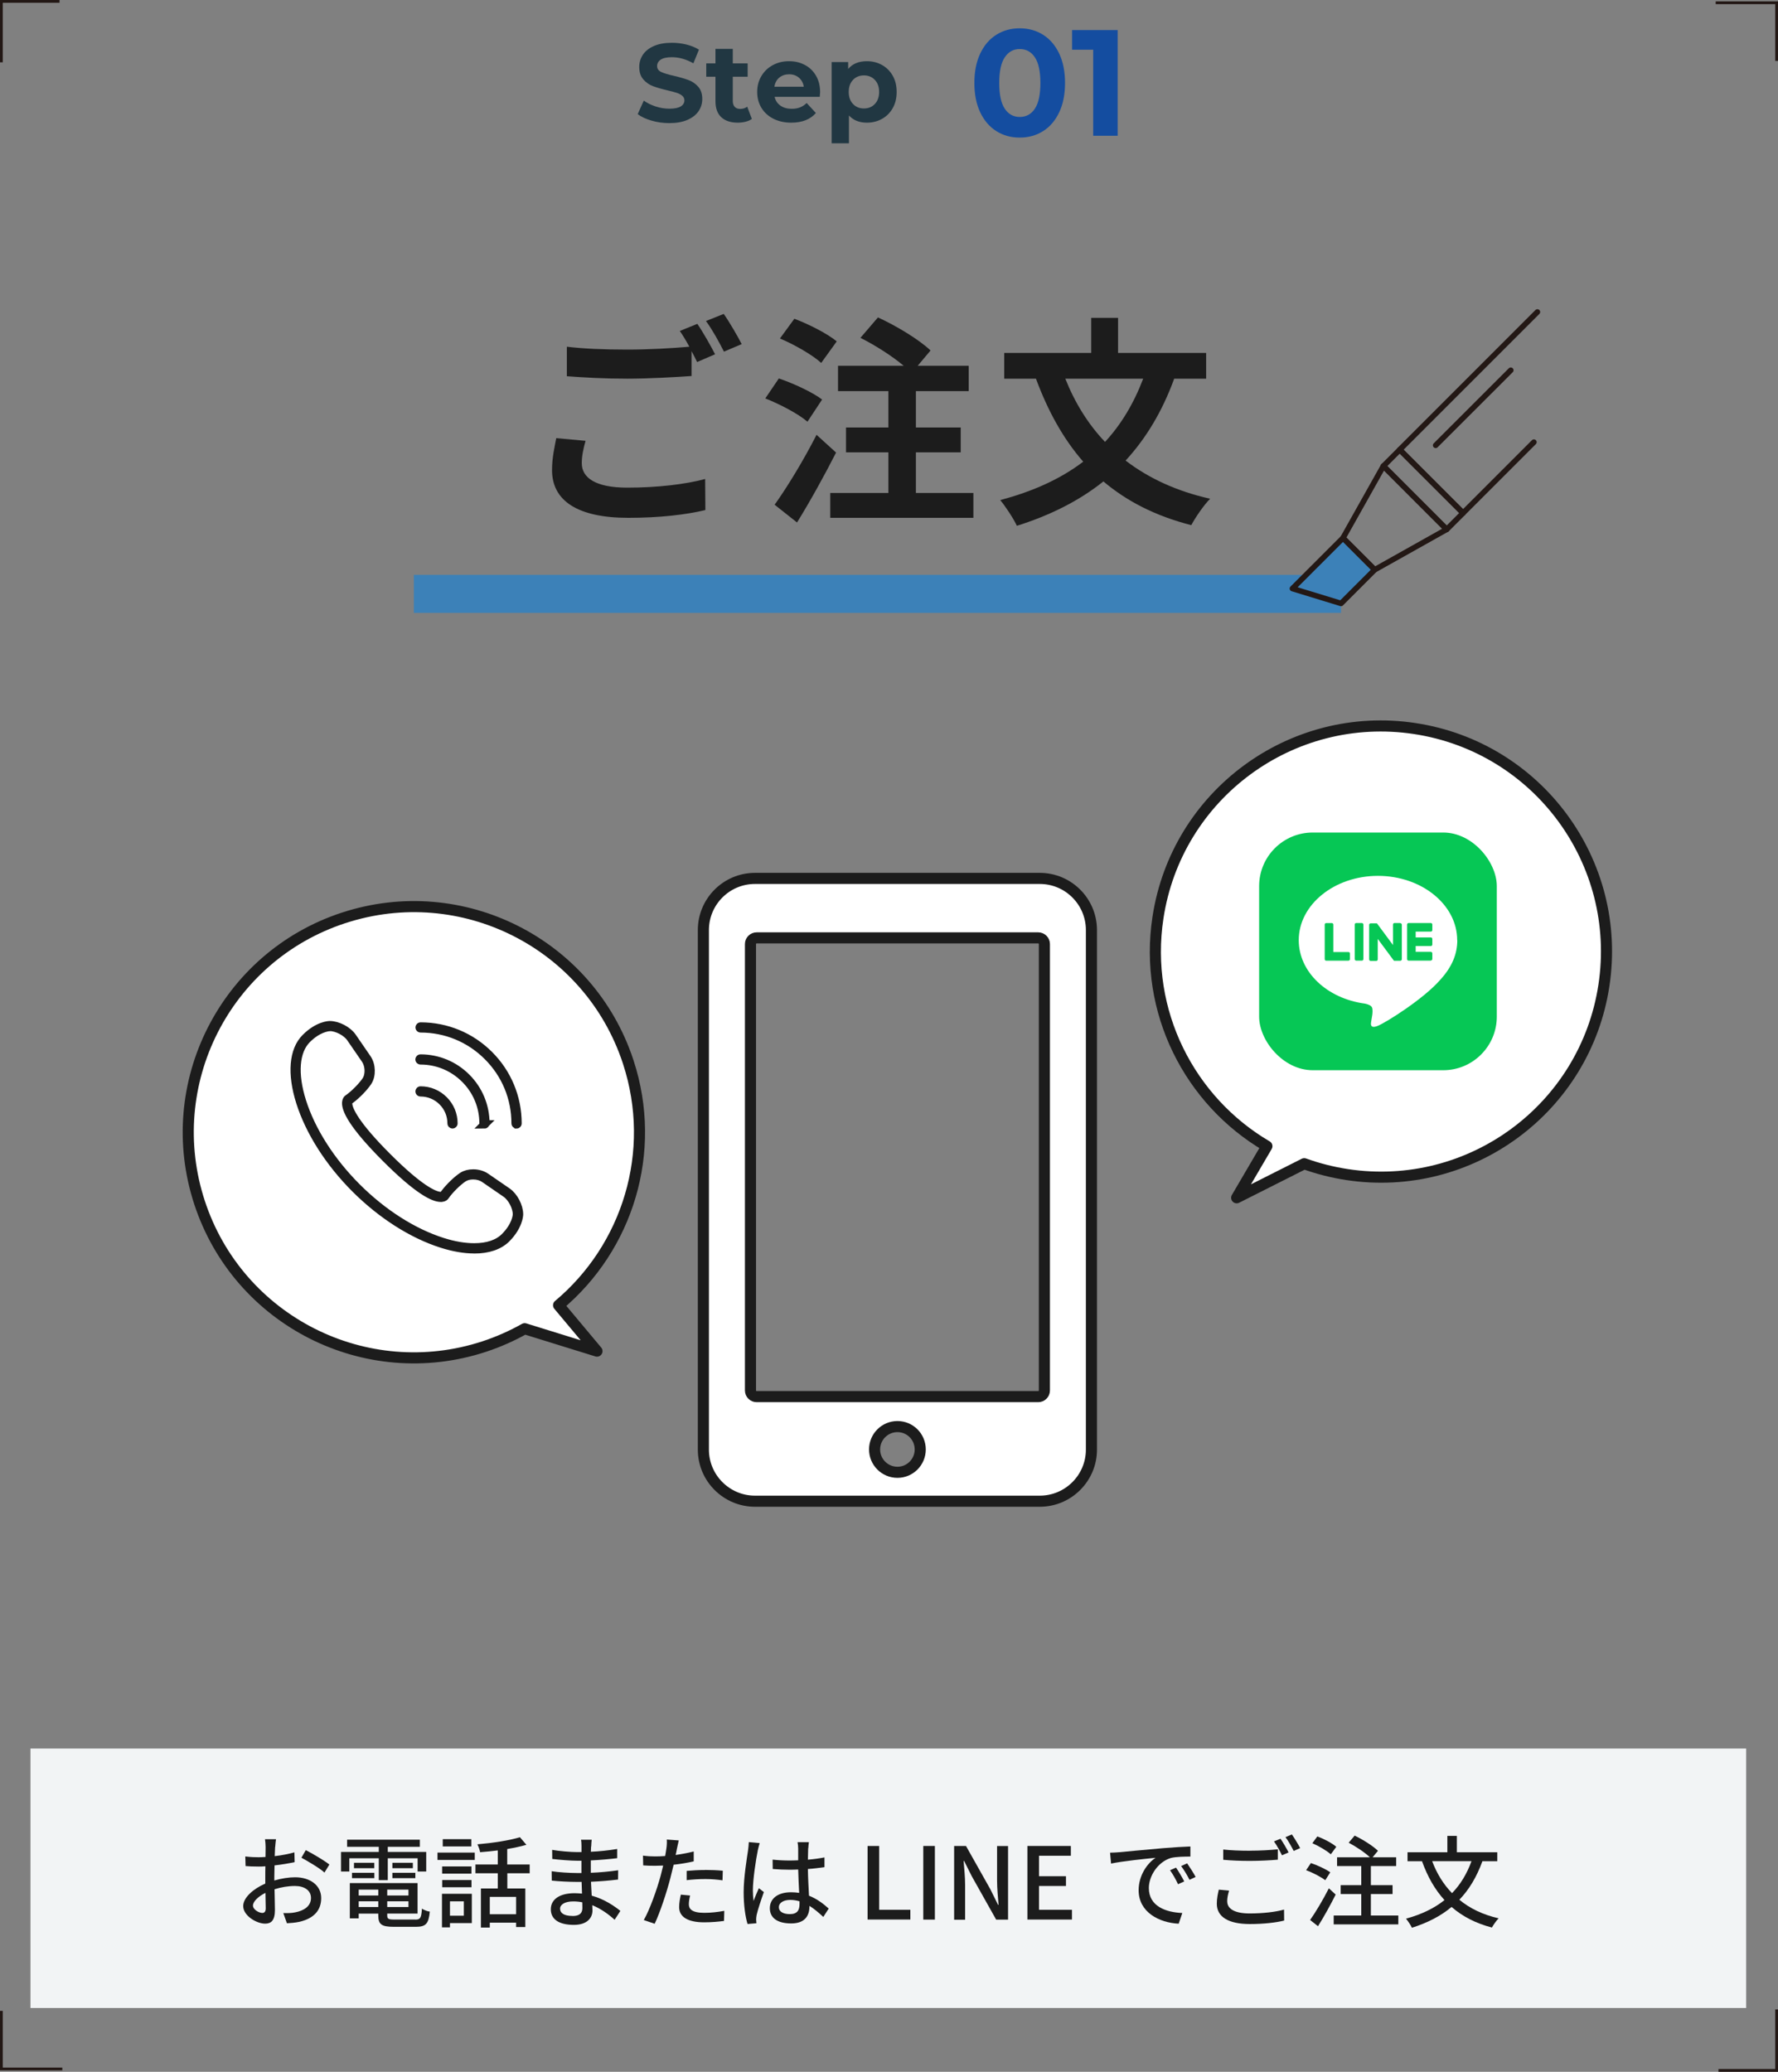 <?xml version="1.0" encoding="UTF-8"?>
<svg id="_レイヤー_2" data-name="レイヤー_2" xmlns="http://www.w3.org/2000/svg" width="320.5" height="373.41" viewBox="0 0 320.5 373.41">
  <rect x="0" y="0" width="320.5" height="373.41" fill="#808080" stroke="none"/>
  <defs>
    <style>
      .cls-1, .cls-2 {
        fill: #3c81b8;
      }

      .cls-3 {
        fill: #144da0;
      }

      .cls-4, .cls-5, .cls-6 {
        fill: #fff;
      }

      .cls-5, .cls-6 {
        stroke-width: 2px;
      }

      .cls-5, .cls-6, .cls-7 {
        stroke: #1c1c1c;
      }

      .cls-5, .cls-7, .cls-8 {
        stroke-miterlimit: 10;
      }

      .cls-9, .cls-7 {
        fill: #1c1c1c;
      }

      .cls-10 {
        fill: #213742;
      }

      .cls-6, .cls-2, .cls-11 {
        stroke-linejoin: round;
      }

      .cls-2, .cls-11, .cls-8 {
        stroke: #231815;
      }

      .cls-11 {
        stroke-linecap: round;
      }

      .cls-11, .cls-8 {
        fill: none;
      }

      .cls-7 {
        stroke-width: 1.5px;
      }

      .cls-12 {
        fill: #06c755;
      }

      .cls-13 {
        fill: #f2f4f5;
      }

      .cls-8 {
        stroke-width: .5px;
      }
    </style>
  </defs>
  <g id="_レイヤー_1-2" data-name="レイヤー_1">
    <g>
      <path class="cls-6" d="M255.02,131.31c-22.2-3.37-42.93,11.9-46.29,34.1-2.57,16.94,5.72,33.01,19.64,41.17l-5.45,9.3,12.18-6.14c2.46.89,5.05,1.55,7.73,1.96,22.2,3.37,42.93-11.9,46.29-34.1,3.37-22.2-11.9-42.93-34.1-46.29Z"/>
      <path class="cls-6" d="M61.93,165.44c21.34-7,44.31,4.62,51.31,25.95,5.34,16.28-.16,33.5-12.55,43.86l6.92,8.27-13.03-4.04c-2.28,1.28-4.72,2.37-7.3,3.22-21.34,7-44.31-4.62-51.31-25.95-7-21.34,4.62-44.31,25.95-51.31Z"/>
      <g>
        <path class="cls-10" d="M117.44,21.74c-1.03-.3-1.86-.69-2.49-1.17l1.1-2.44c.6.44,1.31.79,2.14,1.06s1.65.4,2.48.4c.92,0,1.6-.14,2.04-.41.44-.27.66-.64.66-1.09,0-.33-.13-.61-.39-.83-.26-.22-.59-.4-1-.53-.41-.13-.96-.28-1.65-.44-1.07-.25-1.94-.51-2.62-.76-.68-.25-1.26-.66-1.75-1.22-.49-.56-.73-1.31-.73-2.24,0-.81.22-1.55.66-2.21s1.1-1.18,1.99-1.57,1.97-.58,3.25-.58c.89,0,1.77.11,2.62.32.85.21,1.6.52,2.24.92l-1,2.46c-1.29-.73-2.59-1.1-3.88-1.1-.91,0-1.58.15-2.01.44-.43.29-.65.68-.65,1.16s.25.84.75,1.07,1.26.46,2.29.69c1.07.25,1.94.51,2.62.76.68.25,1.26.65,1.75,1.2.49.55.73,1.29.73,2.22,0,.8-.22,1.53-.67,2.19-.45.66-1.12,1.18-2.01,1.57-.89.39-1.98.58-3.26.58-1.11,0-2.18-.15-3.21-.45Z"/>
        <path class="cls-10" d="M135.53,21.43c-.31.23-.68.4-1.13.51-.45.11-.92.17-1.41.17-1.28,0-2.27-.33-2.97-.98-.7-.65-1.05-1.61-1.05-2.88v-4.42h-1.66v-2.4h1.66v-2.62h3.12v2.62h2.68v2.4h-2.68v4.38c0,.45.12.8.35,1.05.23.25.56.37.99.37.49,0,.91-.13,1.26-.4l.84,2.2Z"/>
        <path class="cls-10" d="M147.77,17.45h-8.14c.15.67.49,1.19,1.04,1.58.55.39,1.23.58,2.04.58.56,0,1.06-.08,1.49-.25.43-.17.84-.43,1.21-.79l1.66,1.8c-1.01,1.16-2.49,1.74-4.44,1.74-1.21,0-2.29-.24-3.22-.71-.93-.47-1.65-1.13-2.16-1.97-.51-.84-.76-1.79-.76-2.86s.25-2,.75-2.85c.5-.85,1.19-1.51,2.06-1.98.87-.47,1.85-.71,2.93-.71s2.01.23,2.86.68c.85.45,1.52,1.1,2.01,1.95.49.85.73,1.83.73,2.95,0,.04-.02.32-.06.84ZM140.47,13.99c-.48.4-.77.95-.88,1.64h5.3c-.11-.68-.4-1.22-.88-1.63-.48-.41-1.07-.61-1.76-.61s-1.3.2-1.78.6Z"/>
        <path class="cls-10" d="M159,11.72c.82.46,1.46,1.11,1.93,1.94s.7,1.8.7,2.91-.23,2.08-.7,2.91-1.11,1.48-1.93,1.94c-.82.46-1.73.69-2.73.69-1.37,0-2.45-.43-3.24-1.3v5.02h-3.12v-14.64h2.98v1.24c.77-.93,1.9-1.4,3.38-1.4,1,0,1.91.23,2.73.69ZM157.7,18.74c.51-.54.77-1.26.77-2.17s-.26-1.63-.77-2.17c-.51-.54-1.17-.81-1.97-.81s-1.46.27-1.97.81c-.51.54-.77,1.26-.77,2.17s.26,1.63.77,2.17c.51.54,1.17.81,1.97.81s1.46-.27,1.97-.81Z"/>
        <path class="cls-3" d="M179.59,23.63c-1.23-.78-2.2-1.91-2.9-3.39s-1.05-3.24-1.05-5.29.35-3.81,1.05-5.29,1.66-2.61,2.9-3.39c1.23-.78,2.64-1.17,4.22-1.17s2.98.39,4.22,1.17c1.23.78,2.2,1.91,2.9,3.39s1.05,3.24,1.05,5.29-.35,3.81-1.05,5.29-1.66,2.61-2.9,3.39c-1.23.78-2.64,1.17-4.22,1.17s-2.98-.39-4.22-1.17ZM186.55,19.58c.66-1,.99-2.54.99-4.62s-.33-3.63-.99-4.62c-.66-1-1.57-1.5-2.73-1.5s-2.04.5-2.71,1.5c-.66,1-.99,2.54-.99,4.62s.33,3.63.99,4.62c.66,1,1.56,1.5,2.71,1.5s2.07-.5,2.73-1.5Z"/>
        <path class="cls-3" d="M201.47,5.43v19.04h-4.41v-15.51h-3.81v-3.54h8.22Z"/>
      </g>
      <rect class="cls-13" x="5.49" y="315.15" width="309.27" height="46.76"/>
      <g>
        <path class="cls-9" d="M49.59,332.88c-.02.43-.04,1.01-.07,1.66,1.26-.14,2.56-.4,3.55-.68l.04,1.76c-1.04.23-2.38.45-3.62.59-.02.72-.04,1.44-.04,2.09v.63c1.31-.38,2.65-.58,3.75-.58,2.68,0,4.7,1.44,4.7,3.75,0,2.14-1.24,3.64-3.89,4.27-.81.18-1.62.23-2.29.27l-.65-1.84c.72.02,1.49.02,2.16-.13,1.51-.29,2.83-1.08,2.83-2.59,0-1.39-1.24-2.16-2.88-2.16-1.26,0-2.5.22-3.69.59.02,1.5.07,3.01.07,3.73,0,1.91-.7,2.47-1.76,2.47-1.57,0-3.96-1.44-3.96-3.17,0-1.53,1.85-3.13,3.98-4.05v-1.12c0-.63,0-1.31.02-2-.45.04-.85.05-1.19.05-1.1,0-1.78-.04-2.38-.09l-.05-1.73c1.03.12,1.73.14,2.4.14.38,0,.79-.02,1.24-.05,0-.81.02-1.46.02-1.78,0-.38-.05-1.1-.11-1.42h1.98c-.05.34-.11.95-.14,1.39ZM47.29,344.78c.36,0,.61-.23.61-.83s-.04-1.62-.05-2.79c-1.31.65-2.25,1.57-2.25,2.29s1.08,1.33,1.69,1.33ZM59.37,336.06l-.88,1.44c-.86-.79-3.02-2.07-4.16-2.67l.79-1.37c1.33.67,3.35,1.89,4.25,2.59Z"/>
        <path class="cls-9" d="M68.28,334.93h-5.31v2.38h-1.5v-3.53h6.81v-.92h-5.71v-1.28h13.11v1.28h-5.78v.92h6.93v3.53h-1.55v-2.38h-5.38v3.94h-1.62v-3.94ZM74.87,345.98c.9,0,1.08-.31,1.19-1.98.34.25.97.49,1.42.54-.22,2.18-.7,2.74-2.52,2.74h-3.94c-2.21,0-2.83-.41-2.83-2.04v-.34h-3.53v.86h-1.6v-6.36h12.21v5.49h-5.47v.34c0,.63.22.74,1.33.74h3.75ZM63.45,337.54h4.03v.97h-4.03v-.97ZM67.47,335.74v.97h-3.66v-.97h3.66ZM64.66,340.58v1.06h3.53v-1.06h-3.53ZM68.19,343.71v-1.03h-3.53v1.03h3.53ZM73.63,340.58h-3.83v1.06h3.83v-1.06ZM73.63,343.71v-1.03h-3.83v1.03h3.83ZM74.42,335.74v.97h-3.69v-.97h3.69ZM70.73,337.54h4.14v.97h-4.14v-.97Z"/>
        <path class="cls-9" d="M78.86,333.9h6.72v1.33h-6.72v-1.33ZM85.05,346.61h-3.94v.77h-1.44v-6.05h5.38v5.28ZM84.98,337.7h-5.28v-1.3h5.28v1.3ZM79.71,338.85h5.28v1.3h-5.28v-1.3ZM84.96,332.79h-5.15v-1.31h5.15v1.31ZM81.11,342.69v2.59h2.5v-2.59h-2.5ZM91.45,337.63v2.74h3.24v6.95h-1.66v-.79h-4.74v.88h-1.6v-7.04h3.04v-2.74h-4.03v-1.58h4.03v-2.54c-1.08.13-2.16.25-3.19.32-.05-.41-.29-1.04-.49-1.42,2.7-.23,5.83-.7,7.67-1.28l1.17,1.37c-.99.29-2.2.54-3.46.76v2.79h4.05v1.58h-4.05ZM93.03,341.88h-4.74v3.13h4.74v-3.13Z"/>
        <path class="cls-9" d="M106.55,332.8c-.02.22-.02.56-.04.95,1.55-.07,3.13-.23,4.74-.5v1.66c-1.33.16-3.01.32-4.75.4v2.23c1.78-.07,3.37-.23,4.93-.45l-.02,1.67c-1.66.2-3.15.32-4.88.4.04.83.09,1.69.13,2.5,2.34.65,4.12,1.91,5.17,2.75l-1.04,1.6c-1.03-.94-2.4-1.96-4.03-2.63.02.38.04.68.04.94,0,1.37-.99,2.61-3.35,2.61-2.7,0-4.16-1.01-4.16-2.81s1.6-2.9,4.29-2.9c.47,0,.9.04,1.33.07-.02-.7-.05-1.44-.07-2.11h-.99c-1.15,0-3.15-.09-4.39-.23l-.02-1.69c1.22.2,3.35.32,4.45.32h.92v-2.21h-.74c-1.19,0-3.35-.18-4.52-.32l-.02-1.64c1.21.22,3.37.4,4.52.4h.77v-1.1c0-.31-.02-.85-.09-1.13h1.93c-.04.32-.07.72-.09,1.22ZM103.2,345.33c1.01,0,1.78-.31,1.78-1.46,0-.25,0-.61-.02-1.01-.52-.11-1.08-.16-1.64-.16-1.53,0-2.36.59-2.36,1.31,0,.77.68,1.31,2.23,1.31Z"/>
        <path class="cls-9" d="M122.01,333.27c-.05.31-.13.67-.22,1.06,1.1-.16,2.21-.36,3.26-.63v1.78c-1.13.27-2.39.47-3.62.61-.18.77-.38,1.6-.58,2.36-.65,2.54-1.87,6.25-2.84,8.28l-1.96-.67c1.06-1.84,2.38-5.54,3.06-8.07.14-.56.29-1.15.43-1.75-.52.02-1.01.04-1.46.04-.83,0-1.5-.02-2.14-.07l-.04-1.76c.88.11,1.51.14,2.2.14.56,0,1.17-.02,1.8-.07.09-.54.18-1.01.22-1.35.09-.56.11-1.22.07-1.62l2.16.16c-.11.45-.27,1.19-.34,1.55ZM124.17,343.21c0,.81.49,1.55,2.79,1.55,1.19,0,2.41-.14,3.6-.36l-.05,1.82c-.99.13-2.2.25-3.57.25-2.93,0-4.52-.96-4.52-2.74,0-.76.14-1.51.31-2.25l1.67.16c-.14.56-.23,1.12-.23,1.57ZM127.14,337.03c1.04,0,2.12.04,3.15.14l-.05,1.73c-.92-.13-1.98-.23-3.06-.23-1.17,0-2.27.07-3.4.2v-1.67c.97-.09,2.21-.16,3.37-.16Z"/>
        <path class="cls-9" d="M136.59,333.56c-.31,1.46-.88,5.2-.88,7.13,0,.65.04,1.26.14,1.93.25-.74.65-1.64.94-2.3l.9.7c-.49,1.37-1.1,3.21-1.3,4.12-.05.25-.09.61-.09.83.02.18.04.45.05.67l-1.6.13c-.38-1.28-.7-3.28-.7-5.73,0-2.67.58-6.1.79-7.54.05-.45.13-1.03.14-1.49l1.96.18c-.11.32-.29,1.06-.36,1.39ZM145.68,333.13c-.02.45-.04,1.22-.05,2.05,1.06-.09,2.07-.23,2.99-.41v1.75c-.94.14-1.94.27-2.99.34.02,1.8.14,3.42.2,4.81,1.49.59,2.65,1.51,3.55,2.32l-.97,1.51c-.85-.79-1.67-1.48-2.5-2v.09c0,1.66-.79,3.08-3.29,3.08s-3.85-1.01-3.85-2.74,1.42-2.88,3.83-2.88c.5,0,.99.04,1.46.11-.07-1.26-.14-2.81-.18-4.21-.5.02-1.01.04-1.51.04-1.04,0-2.03-.05-3.08-.13l-.02-1.69c1.03.11,2.03.16,3.12.16.5,0,.99-.02,1.49-.04v-2.12c0-.31-.05-.81-.11-1.15h2.04c-.05.36-.09.76-.11,1.12ZM142.37,344.99c1.33,0,1.75-.68,1.75-1.82v-.49c-.54-.16-1.1-.25-1.67-.25-1.21,0-2.05.52-2.05,1.3,0,.85.83,1.26,1.98,1.26Z"/>
        <path class="cls-9" d="M156.39,332.71h2.09v11.5h5.62v1.76h-7.71v-13.27Z"/>
        <path class="cls-9" d="M166.43,332.71h2.09v13.27h-2.09v-13.27Z"/>
        <path class="cls-9" d="M171.99,332.71h2.14l4.39,7.8,1.39,2.81h.09c-.11-1.37-.27-2.97-.27-4.41v-6.19h1.98v13.27h-2.14l-4.39-7.81-1.39-2.77h-.09c.11,1.37.27,2.9.27,4.34v6.25h-1.98v-13.27Z"/>
        <path class="cls-9" d="M185.2,332.71h7.83v1.76h-5.74v3.69h4.86v1.76h-4.86v4.29h5.94v1.76h-8.03v-13.27Z"/>
        <path class="cls-9" d="M201.78,333.83c1.31-.12,4.52-.43,7.83-.72,1.93-.16,3.73-.27,4.97-.31v1.82c-1.01,0-2.58.02-3.51.25-2.39.72-3.98,3.29-3.98,5.42,0,3.28,3.06,4.38,6.03,4.5l-.65,1.93c-3.53-.18-7.22-2.07-7.22-6.03,0-2.72,1.6-4.9,3.06-5.85-1.82.18-6.01.61-8.03,1.04l-.18-1.96c.68-.02,1.31-.05,1.67-.09ZM213.47,339.1l-1.12.5c-.43-.92-.9-1.75-1.44-2.52l1.08-.47c.43.63,1.1,1.73,1.48,2.49ZM215.52,338.29l-1.1.52c-.47-.92-.94-1.71-1.51-2.48l1.08-.49c.43.61,1.13,1.69,1.53,2.45Z"/>
        <path class="cls-9" d="M221.22,342.71c0,1.28,1.26,2.16,4.03,2.16,2.45,0,4.75-.27,6.21-.7l.02,1.98c-1.4.36-3.64.63-6.18.63-3.87,0-5.96-1.3-5.96-3.66,0-.97.2-1.84.36-2.54l1.85.18c-.2.68-.34,1.3-.34,1.94ZM225.33,333.56c1.75,0,3.67-.11,5.01-.25v1.87c-1.24.11-3.31.22-5.01.22-1.84,0-3.38-.07-4.83-.2v-1.85c1.31.14,2.97.22,4.83.22ZM232.28,333.87l-1.19.52c-.36-.74-.94-1.82-1.44-2.5l1.17-.49c.45.65,1.1,1.76,1.46,2.47ZM234.37,333.09l-1.17.52c-.4-.78-.97-1.82-1.48-2.49l1.15-.49c.47.67,1.15,1.8,1.49,2.45Z"/>
        <path class="cls-9" d="M238.9,338.89c-.74-.58-2.25-1.37-3.46-1.82l.86-1.28c1.19.4,2.72,1.1,3.49,1.67l-.9,1.42ZM240.77,341.46c-.94,1.87-2.12,4.02-3.19,5.71l-1.42-1.12c.97-1.37,2.34-3.66,3.38-5.71l1.22,1.12ZM239.89,334.21c-.7-.63-2.14-1.48-3.33-2l.9-1.22c1.19.43,2.68,1.22,3.42,1.87l-.99,1.35ZM252.06,345.24v1.6h-11.65v-1.6h4.97v-3.87h-3.71v-1.6h3.71v-3.44h-4.36v-1.58h5.92c-.9-.86-2.5-1.93-3.83-2.63l1.08-1.28c1.46.7,3.29,1.85,4.2,2.74l-.97,1.17h4.25v1.58h-4.56v3.44h3.91v1.6h-3.91v3.87h4.95Z"/>
        <path class="cls-9" d="M267.22,335.45c-1.03,2.83-2.39,5.11-4.16,6.95,1.89,1.57,4.25,2.7,7.08,3.35-.4.4-.94,1.17-1.21,1.66-2.95-.77-5.33-2.02-7.27-3.71-1.96,1.64-4.32,2.85-7.15,3.75-.18-.43-.72-1.22-1.06-1.64,2.77-.76,5.08-1.86,6.93-3.35-1.75-1.91-3.06-4.25-4.05-7h-2.61v-1.62h7.18v-2.95h1.71v2.95h7.29v1.62h-2.68ZM258.16,335.45c.83,2.21,2.02,4.16,3.58,5.76,1.51-1.55,2.67-3.46,3.51-5.76h-7.09Z"/>
      </g>
      <g>
        <path class="cls-9" d="M104.87,83.49c0,2.6,2.44,4.4,8.2,4.4,5.4,0,10.52-.6,14.04-1.56l.04,5.6c-3.48.84-8.28,1.4-13.88,1.4-9.16,0-13.76-3.08-13.76-8.6,0-2.32.48-4.24.76-5.76l5.28.48c-.4,1.44-.68,2.72-.68,4.04ZM128.9,63.85l-3.24,1.4c-.28-.6-.64-1.28-1-1.96v4.48c-2.8.2-7.76.48-11.56.48-4.2,0-7.68-.2-10.92-.44v-5.32c2.96.36,6.68.52,10.88.52,3.8,0,8.12-.24,11.2-.52-.56-1.04-1.16-2.04-1.72-2.84l3.16-1.28c1,1.44,2.44,4,3.2,5.48ZM133.7,62.02l-3.2,1.36c-.84-1.68-2.12-4-3.24-5.52l3.2-1.28c1.04,1.48,2.52,4.04,3.24,5.44Z"/>
        <path class="cls-9" d="M145.55,76.01c-1.6-1.4-4.96-3.16-7.6-4.2l2.44-3.6c2.6.88,6.08,2.48,7.8,3.8l-2.64,4ZM150.71,81.57c-2.12,4.16-4.64,8.72-7.04,12.6l-4.04-3.2c2.16-3,5.2-7.96,7.56-12.6l3.52,3.2ZM148.03,65.41c-1.52-1.4-4.84-3.32-7.44-4.4l2.6-3.56c2.56.96,5.96,2.68,7.64,4.08l-2.8,3.88ZM175.46,88.85v4.48h-25.8v-4.48h10.48v-7.32h-7.64v-4.48h7.64v-6.56h-9.08v-4.56h11.84c-2.08-1.76-5.16-3.72-7.8-5.04l3.16-3.68c3.24,1.48,7.44,4,9.48,5.96l-2.32,2.76h9.2v4.56h-9.52v6.56h8.08v4.48h-8.08v7.32h10.36Z"/>
        <path class="cls-9" d="M211.66,68.25c-2.16,5.92-5.08,10.76-8.76,14.76,4.12,3.16,9.16,5.52,15.24,6.88-1.16,1.16-2.68,3.4-3.4,4.76-6.44-1.64-11.64-4.32-15.84-7.88-4.36,3.48-9.52,6.08-15.6,8-.56-1.24-2.04-3.48-3-4.64,5.92-1.56,10.92-3.84,14.96-6.92-3.6-4.12-6.36-9.12-8.52-14.96h-5.72v-4.64h15.68v-6.32h4.84v6.32h15.88v4.64h-5.76ZM192.03,68.25c1.72,4.32,4.08,8.16,7.16,11.4,2.88-3.12,5.16-6.88,6.88-11.4h-14.04Z"/>
      </g>
      <g>
        <rect class="cls-12" x="226.97" y="150.05" width="42.84" height="42.84" rx="9.66" ry="9.66"/>
        <g>
          <path class="cls-4" d="M262.67,169.45c0-6.39-6.41-11.59-14.28-11.59s-14.28,5.2-14.28,11.59c0,5.73,5.08,10.53,11.95,11.44.47.1,1.1.31,1.26.7.14.36.09.93.05,1.29,0,0-.17,1.01-.2,1.22-.06.36-.29,1.41,1.24.77,1.52-.64,8.23-4.84,11.22-8.29h0c2.07-2.27,3.06-4.57,3.06-7.13Z"/>
          <g>
            <path class="cls-12" d="M257.92,173.14h-4.01c-.15,0-.27-.12-.27-.27h0v-6.23h0c0-.16.12-.28.27-.28h4.01c.15,0,.27.12.27.27v1.01c0,.15-.12.27-.27.27h-2.73v1.05h2.73c.15,0,.27.12.27.27v1.01c0,.15-.12.27-.27.27h-2.73v1.05h2.73c.15,0,.27.12.27.27v1.01c0,.15-.12.27-.27.27Z"/>
            <path class="cls-12" d="M243.07,173.14c.15,0,.27-.12.27-.27v-1.01c0-.15-.12-.27-.27-.27h-2.73v-4.95c0-.15-.12-.27-.27-.27h-1.01c-.15,0-.27.12-.27.27v6.23h0c0,.16.12.28.27.28h4.01Z"/>
            <rect class="cls-12" x="244.2" y="166.36" width="1.56" height="6.78" rx=".27" ry=".27"/>
            <path class="cls-12" d="M252.38,166.36h-1.01c-.15,0-.27.12-.27.27v3.7l-2.85-3.85s-.01-.02-.02-.03c0,0,0,0,0,0,0,0-.01-.01-.02-.02,0,0,0,0,0,0,0,0,0,0-.01-.01,0,0,0,0,0,0,0,0,0,0-.01,0,0,0,0,0,0,0,0,0,0,0-.02,0,0,0,0,0,0,0,0,0-.01,0-.02,0,0,0,0,0,0,0,0,0-.01,0-.02,0,0,0,0,0,0,0,0,0-.01,0-.02,0,0,0,0,0-.01,0,0,0,0,0-.01,0,0,0,0,0-.01,0,0,0,0,0,0,0h-1.01c-.15,0-.27.12-.27.27v6.23c0,.15.12.27.27.27h1.01c.15,0,.27-.12.27-.27v-3.7l2.86,3.86s.04.05.07.07c0,0,0,0,0,0,0,0,.01,0,.02.01,0,0,0,0,0,0,0,0,0,0,.01,0,0,0,0,0,.01,0,0,0,0,0,0,0,0,0,.01,0,.02,0,0,0,0,0,0,0,.02,0,.05,0,.07,0h1.01c.15,0,.27-.12.27-.27v-6.23c0-.15-.12-.27-.27-.27Z"/>
          </g>
        </g>
      </g>
      <g>
        <polyline class="cls-8" points="10.73 .25 .25 .25 .25 11.23"/>
        <polyline class="cls-8" points="320.25 10.98 320.25 .5 309.27 .5"/>
        <polyline class="cls-8" points="309.77 373.16 320.25 373.16 320.25 362.17"/>
        <polyline class="cls-8" points=".25 362.43 .25 372.9 11.23 372.9"/>
      </g>
      <g>
        <rect class="cls-1" x="74.6" y="103.61" width="167.13" height="6.85"/>
        <g>
          <rect class="cls-11" x="254.46" y="80.16" width="4.17" height="16.14" transform="translate(12.76 207.25) rotate(-45)"/>
          <polygon class="cls-11" points="260.78 95.41 247.8 102.69 242.08 96.97 249.37 83.99 260.78 95.41"/>
          <polygon class="cls-2" points="232.97 106.08 241.73 108.76 247.8 102.69 242.08 96.97 232.97 106.08"/>
          <polyline class="cls-11" points="277.13 56.23 252.31 81.05 263.73 92.46 276.5 79.69"/>
          <line class="cls-11" x1="272.33" y1="66.73" x2="258.79" y2="80.26"/>
        </g>
      </g>
      <path class="cls-5" d="M187.43,158.32h-51.34c-5.13,0-9.3,4.17-9.3,9.31v93.64c0,5.13,4.18,9.3,9.3,9.3h51.34c5.13,0,9.31-4.17,9.31-9.3v-93.64c0-5.14-4.18-9.31-9.31-9.31ZM161.77,265.36c-2.28,0-4.12-1.85-4.12-4.12s1.84-4.12,4.12-4.12,4.11,1.84,4.11,4.12-1.84,4.12-4.11,4.12ZM187.15,251.72h-50.76c-.61,0-1.11-.5-1.11-1.11v-80.46c0-.61.5-1.11,1.11-1.11h50.76c.61,0,1.11.5,1.11,1.11v80.46c0,.61-.5,1.11-1.11,1.11Z"/>
      <path class="cls-7" d="M85.47,225.17c-1.77,0-3.74-.34-5.84-1.01-5.32-1.69-10.85-5.22-15.57-9.93-4.72-4.72-8.24-10.25-9.93-15.57-1.63-5.14-1.28-9.37.96-11.6,2.26-2.27,4.27-2.29,4.36-2.29,1.43,0,3.25.96,4.05,2.13l2.66,3.87c.82,1.19.87,3.07.13,4.2-.66,1-2,2.38-3.12,3.21l-.47.35.07.58c.12,1.01,1.2,3.57,7.03,9.4,5.83,5.83,8.4,6.91,9.41,7.03l.58.07.35-.47c.83-1.12,2.21-2.46,3.21-3.12.51-.34,1.2-.52,1.95-.52.83,0,1.66.24,2.26.65l3.87,2.66c1.18.81,2.13,2.62,2.13,4.05,0,.08-.03,2.09-2.29,4.36-1.29,1.28-3.28,1.96-5.76,1.96ZM59.37,185.11c-.33.02-2.08.22-4.05,2.19-2.14,2.14-2.46,6.25-.87,11.25,1.68,5.28,5.18,10.76,9.85,15.43,4.67,4.67,10.15,8.17,15.43,9.85,2.07.66,4.01.99,5.75.99,2.39,0,4.29-.64,5.51-1.86,2-2,2.18-3.76,2.19-4.09,0-1.34-.91-3.05-1.98-3.79l-3.87-2.66c-.55-.38-1.3-.59-2.06-.59-.67,0-1.29.17-1.75.47-1.06.7-2.55,2.18-3.31,3.3-.04.05-.19.24-.61.28-.05,0-.1,0-.15,0-1.26,0-3.99-1.24-9.9-7.15-6.11-6.11-7.25-8.84-7.14-10.05.04-.43.24-.59.27-.61,1.12-.76,2.6-2.25,3.31-3.31.68-1.02.62-2.74-.12-3.82l-2.66-3.87c-.74-1.07-2.46-1.98-3.77-1.98h-.06ZM93.11,202.65c-.09,0-.17-.08-.17-.17,0-4.58-1.78-8.88-5.02-12.11-3.23-3.24-7.54-5.02-12.11-5.02-.1,0-.17-.08-.17-.17s.08-.17.17-.17c4.67,0,9.06,1.82,12.36,5.12,3.3,3.3,5.12,7.69,5.12,12.36,0,.09-.08.17-.17.17ZM87.34,202.65c-.1,0-.18-.08-.18-.17,0-3.03-1.18-5.89-3.33-8.03-2.15-2.15-5-3.33-8.03-3.33-.1,0-.18-.08-.18-.17s.08-.17.17-.17c3.13,0,6.07,1.22,8.28,3.43,2.21,2.21,3.43,5.16,3.43,8.28,0,.09-.08.17-.17.17ZM81.58,202.65c-.1,0-.18-.08-.18-.17,0-1.5-.58-2.9-1.64-3.96-1.06-1.06-2.46-1.64-3.96-1.64-.1,0-.17-.08-.17-.17s.08-.17.17-.17c1.59,0,3.08.62,4.2,1.74,1.12,1.12,1.74,2.61,1.74,4.2,0,.09-.08.17-.17.17Z"/>
    </g>
  </g>
</svg>